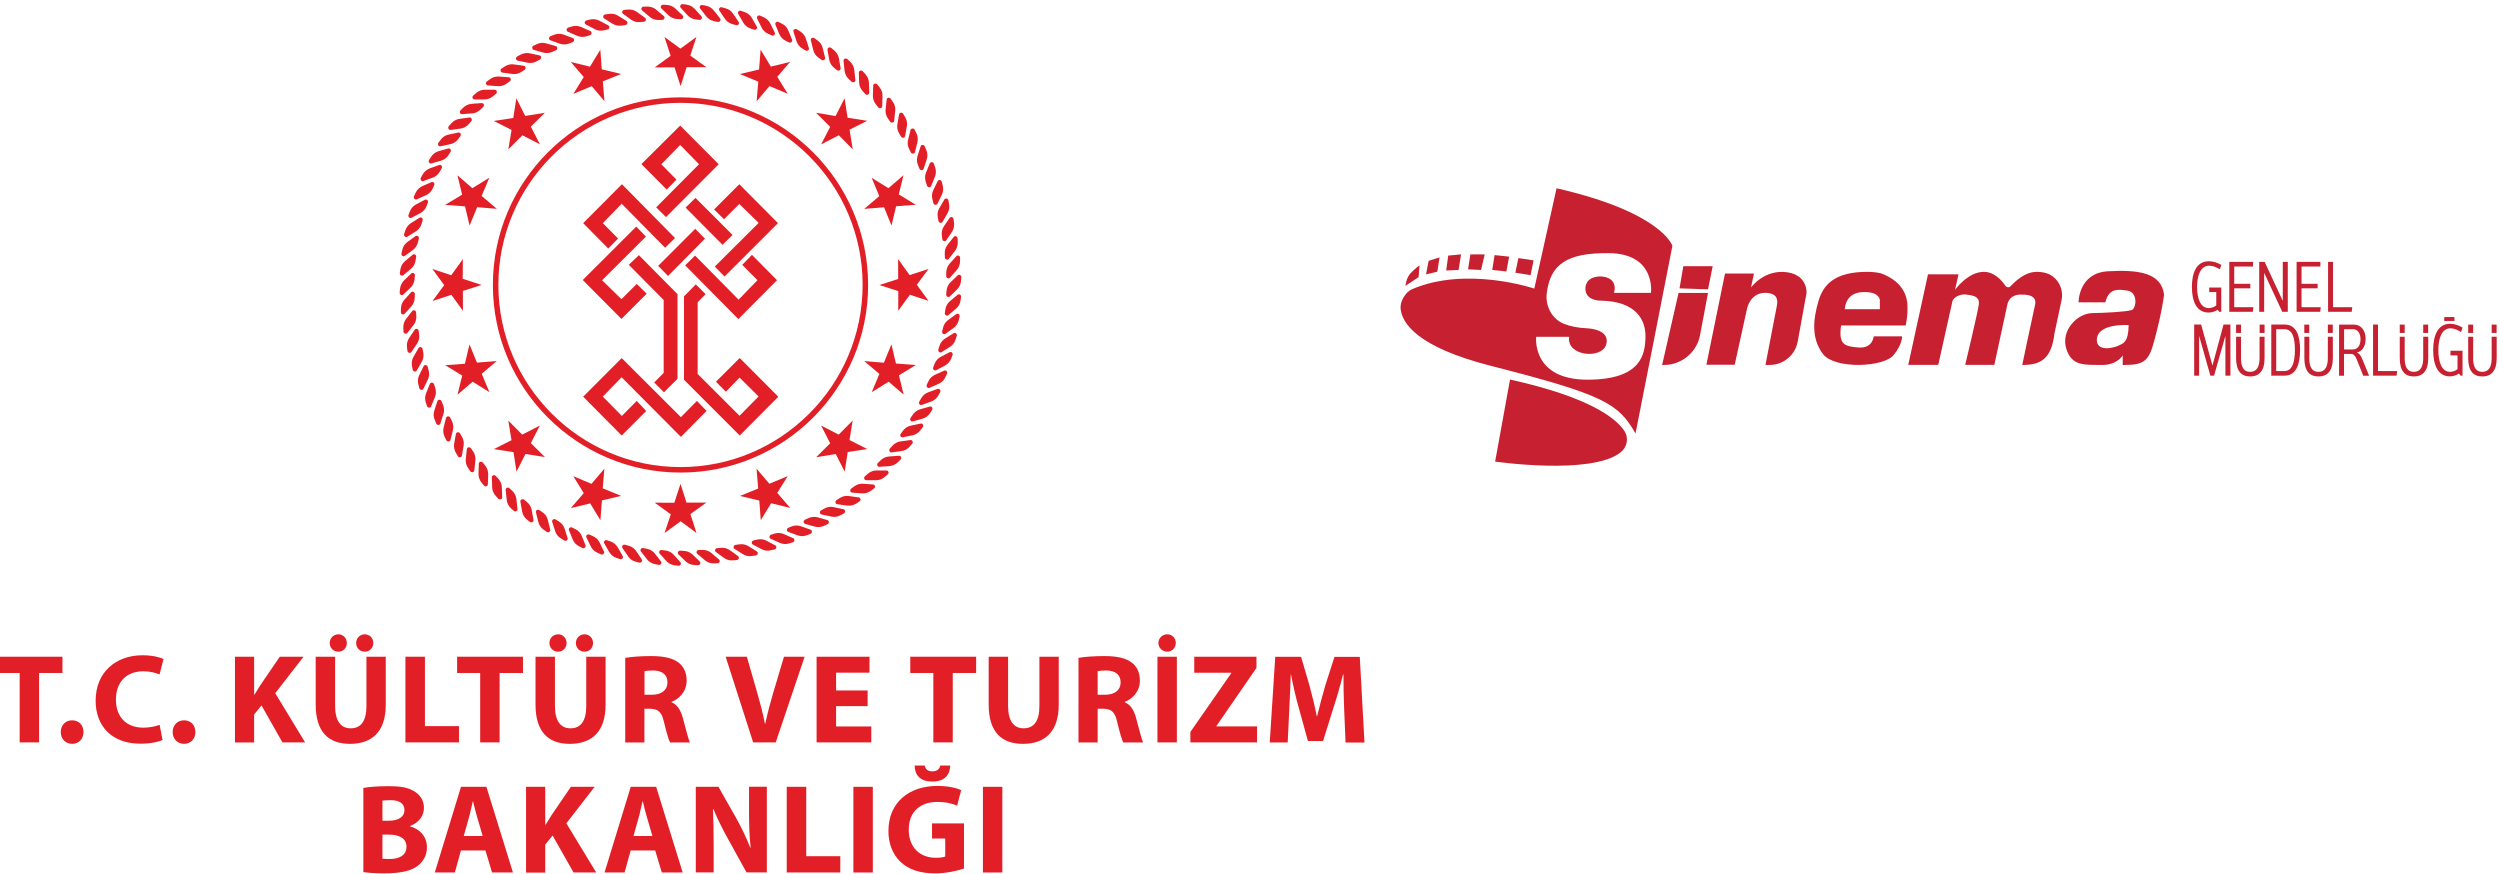 <?xml version="1.0" encoding="utf-8"?>
<!-- Generator: Adobe Illustrator 24.0.1, SVG Export Plug-In . SVG Version: 6.00 Build 0)  -->
<svg version="1.1" id="Layer_1" xmlns="http://www.w3.org/2000/svg" xmlns:xlink="http://www.w3.org/1999/xlink" x="0px" y="0px"
	 viewBox="0 0 309 108" style="enable-background:new 0 0 309 108;" xml:space="preserve">
<style type="text/css">
	.st0{fill:#E21F26;}
	.st1{fill-rule:evenodd;clip-rule:evenodd;fill:#E21F26;}
	.st2{fill-rule:evenodd;clip-rule:evenodd;fill:#C72030;}
	.st3{fill:#C72030;}
</style>
<g>
	<g>
		<g>
			<g>
				<path class="st0" d="M2.43,83.18h-2.85v-2.01h8.14v2.01H4.83v8.58h-2.4V83.18z"/>
				<path class="st0" d="M7.51,90.49c0-0.85,0.58-1.46,1.41-1.46c0.83,0,1.4,0.6,1.4,1.46c0,0.83-0.57,1.45-1.41,1.45
					C8.09,91.93,7.51,91.32,7.51,90.49z"/>
				<path class="st0" d="M20.09,91.46c-0.44,0.22-1.43,0.46-2.72,0.46c-3.66,0-5.55-2.28-5.55-5.3c0-3.61,2.58-5.63,5.78-5.63
					c1.24,0,2.19,0.25,2.61,0.47l-0.49,1.9c-0.49-0.2-1.16-0.39-2.01-0.39c-1.9,0-3.38,1.15-3.38,3.51c0,2.12,1.26,3.46,3.4,3.46
					c0.72,0,1.52-0.16,2-0.35L20.09,91.46z"/>
				<path class="st0" d="M21.34,90.49c0-0.85,0.58-1.46,1.41-1.46c0.83,0,1.4,0.6,1.4,1.46c0,0.83-0.57,1.45-1.41,1.45
					C21.93,91.93,21.34,91.32,21.34,90.49z"/>
				<path class="st0" d="M29.04,81.17h2.37v4.68h0.05c0.24-0.41,0.49-0.79,0.72-1.16l2.4-3.52h2.94l-3.5,4.51l3.69,6.08h-2.8
					l-2.59-4.57l-0.91,1.12v3.46h-2.37V81.17z"/>
				<path class="st0" d="M41.42,81.17v6.1c0,1.82,0.69,2.75,1.92,2.75c1.26,0,1.95-0.88,1.95-2.75v-6.1h2.39v5.94
					c0,3.27-1.65,4.83-4.42,4.83c-2.67,0-4.24-1.48-4.24-4.86v-5.91H41.42z M40.75,79.48c0-0.61,0.47-1.08,1.08-1.08
					c0.58,0,1.04,0.47,1.04,1.08c0,0.58-0.44,1.07-1.04,1.07C41.2,80.55,40.75,80.07,40.75,79.48z M44.02,79.48
					c0-0.61,0.46-1.08,1.07-1.08c0.6,0,1.05,0.47,1.05,1.08c0,0.58-0.44,1.07-1.05,1.07C44.46,80.55,44.02,80.07,44.02,79.48z"/>
				<path class="st0" d="M50.12,81.17h2.4v8.58h4.21v2.01h-6.62V81.17z"/>
				<path class="st0" d="M59.35,83.18H56.5v-2.01h8.14v2.01h-2.89v8.58h-2.4V83.18z"/>
				<path class="st0" d="M68.59,81.17v6.1c0,1.82,0.69,2.75,1.92,2.75c1.26,0,1.95-0.88,1.95-2.75v-6.1h2.39v5.94
					c0,3.27-1.65,4.83-4.42,4.83c-2.67,0-4.24-1.48-4.24-4.86v-5.91H68.59z M67.91,79.48c0-0.61,0.47-1.08,1.08-1.08
					c0.58,0,1.04,0.47,1.04,1.08c0,0.58-0.44,1.07-1.04,1.07C68.37,80.55,67.91,80.07,67.91,79.48z M71.18,79.48
					c0-0.61,0.46-1.08,1.07-1.08c0.6,0,1.05,0.47,1.05,1.08c0,0.58-0.44,1.07-1.05,1.07C71.62,80.55,71.18,80.07,71.18,79.48z"/>
				<path class="st0" d="M77.28,81.31c0.77-0.13,1.92-0.22,3.19-0.22c1.57,0,2.67,0.24,3.43,0.83c0.63,0.5,0.97,1.24,0.97,2.22
					c0,1.35-0.96,2.28-1.87,2.61v0.05c0.74,0.3,1.15,1.01,1.41,1.98c0.33,1.19,0.66,2.58,0.86,2.99h-2.45
					c-0.17-0.3-0.42-1.16-0.74-2.47c-0.28-1.32-0.74-1.68-1.71-1.7h-0.72v4.17h-2.37V81.31z M79.66,85.87h0.94
					c1.19,0,1.9-0.6,1.9-1.52c0-0.97-0.66-1.46-1.76-1.48c-0.58,0-0.91,0.05-1.08,0.08V85.87z"/>
				<path class="st0" d="M93.09,91.76l-3.4-10.59h2.62l1.29,4.48c0.36,1.26,0.69,2.47,0.94,3.79h0.05c0.27-1.27,0.6-2.53,0.96-3.74
					l1.35-4.53h2.55l-3.57,10.59H93.09z"/>
				<path class="st0" d="M107.24,87.28h-3.9v2.51h4.35v1.97h-6.76V81.17h6.54v1.97h-4.13v2.2h3.9V87.28z"/>
				<path class="st0" d="M115.36,83.18h-2.85v-2.01h8.14v2.01h-2.89v8.58h-2.4V83.18z"/>
				<path class="st0" d="M124.6,81.17v6.1c0,1.82,0.69,2.75,1.92,2.75c1.26,0,1.95-0.88,1.95-2.75v-6.1h2.39v5.94
					c0,3.27-1.65,4.83-4.42,4.83c-2.67,0-4.24-1.48-4.24-4.86v-5.91H124.6z"/>
				<path class="st0" d="M133.3,81.31c0.77-0.13,1.92-0.22,3.19-0.22c1.57,0,2.67,0.24,3.43,0.83c0.63,0.5,0.97,1.24,0.97,2.22
					c0,1.35-0.96,2.28-1.87,2.61v0.05c0.74,0.3,1.15,1.01,1.41,1.98c0.33,1.19,0.66,2.58,0.86,2.99h-2.45
					c-0.17-0.3-0.42-1.16-0.74-2.47c-0.28-1.32-0.74-1.68-1.71-1.7h-0.72v4.17h-2.37V81.31z M135.67,85.87h0.94
					c1.19,0,1.9-0.6,1.9-1.52c0-0.97-0.66-1.46-1.76-1.48c-0.58,0-0.91,0.05-1.08,0.08V85.87z"/>
				<path class="st0" d="M145.46,81.17v10.59h-2.4V81.17H145.46z M143.18,79.48c0-0.61,0.49-1.08,1.1-1.08
					c0.6,0,1.05,0.47,1.05,1.08c0,0.57-0.46,1.07-1.05,1.07C143.65,80.55,143.18,80.05,143.18,79.48z"/>
				<path class="st0" d="M147.13,90.47l5.05-7.26v-0.06h-4.57v-1.98h7.69v1.38l-4.94,7.17v0.06h5.01v1.98h-8.24V90.47z"/>
				<path class="st0" d="M166.14,87.71c-0.05-1.27-0.09-2.81-0.09-4.35H166c-0.33,1.35-0.77,2.86-1.18,4.1l-1.29,4.13h-1.87
					l-1.13-4.1c-0.35-1.24-0.71-2.75-0.96-4.13h-0.03c-0.06,1.43-0.11,3.06-0.19,4.39l-0.19,4.02h-2.22l0.68-10.59h3.19l1.04,3.54
					c0.33,1.23,0.66,2.55,0.9,3.79h0.05c0.3-1.23,0.66-2.62,1.01-3.8l1.13-3.52h3.13l0.58,10.59h-2.34L166.14,87.71z"/>
				<path class="st0" d="M44.9,97.39c0.63-0.13,1.9-0.22,3.1-0.22c1.46,0,2.36,0.14,3.13,0.6c0.74,0.39,1.27,1.12,1.27,2.07
					c0,0.94-0.55,1.82-1.74,2.26v0.03c1.21,0.33,2.11,1.24,2.11,2.61c0,0.96-0.44,1.71-1.1,2.25c-0.77,0.61-2.06,0.96-4.17,0.96
					c-1.18,0-2.06-0.08-2.59-0.16V97.39z M47.27,101.44h0.79c1.26,0,1.93-0.52,1.93-1.31c0-0.8-0.61-1.23-1.7-1.23
					c-0.52,0-0.82,0.03-1.02,0.06V101.44z M47.27,106.14c0.24,0.03,0.52,0.03,0.93,0.03c1.08,0,2.04-0.41,2.04-1.52
					c0-1.07-0.96-1.49-2.15-1.49h-0.82V106.14z"/>
				<path class="st0" d="M56.97,105.12l-0.75,2.72h-2.48l3.24-10.59h3.14l3.28,10.59h-2.58l-0.82-2.72H56.97z M59.66,103.33
					L59,101.08c-0.19-0.63-0.38-1.41-0.53-2.04h-0.03c-0.16,0.63-0.31,1.43-0.49,2.04l-0.63,2.25H59.66z"/>
				<path class="st0" d="M65.02,97.25h2.37v4.68h0.05c0.24-0.41,0.49-0.79,0.72-1.16l2.4-3.52h2.94L70,101.76l3.69,6.08h-2.8
					l-2.59-4.57l-0.91,1.12v3.46h-2.37V97.25z"/>
				<path class="st0" d="M77.95,105.12l-0.75,2.72h-2.48l3.24-10.59h3.14l3.28,10.59h-2.58l-0.82-2.72H77.95z M80.64,103.33
					l-0.66-2.25c-0.19-0.63-0.38-1.41-0.53-2.04h-0.03c-0.16,0.63-0.31,1.43-0.49,2.04l-0.63,2.25H80.64z"/>
				<path class="st0" d="M86,107.84V97.25h2.8l2.2,3.88c0.63,1.12,1.26,2.44,1.73,3.63h0.05c-0.16-1.4-0.2-2.83-0.2-4.42v-3.1h2.2
					v10.59h-2.51l-2.26-4.09c-0.63-1.13-1.32-2.5-1.84-3.74l-0.05,0.02c0.06,1.4,0.09,2.89,0.09,4.62v3.19H86z"/>
				<path class="st0" d="M97.25,97.25h2.4v8.58h4.21v2.01h-6.62V97.25z"/>
				<path class="st0" d="M107.88,97.25v10.59h-2.4V97.25H107.88z"/>
				<path class="st0" d="M119.15,107.35c-0.74,0.25-2.14,0.6-3.54,0.6c-1.93,0-3.33-0.49-4.31-1.43c-0.97-0.91-1.51-2.3-1.49-3.85
					c0.02-3.52,2.58-5.53,6.05-5.53c1.37,0,2.42,0.27,2.94,0.52l-0.5,1.92c-0.58-0.25-1.31-0.46-2.47-0.46c-2,0-3.51,1.13-3.51,3.43
					c0,2.18,1.37,3.47,3.33,3.47c0.55,0,0.99-0.06,1.18-0.16v-2.22h-1.63v-1.87h3.95V107.35z M114.3,94.62
					c0.05,0.35,0.28,0.72,0.93,0.72c0.66,0,0.91-0.35,0.99-0.72h1.23c-0.03,1.15-0.71,1.98-2.2,1.98c-1.56,0-2.18-0.83-2.2-1.98
					H114.3z"/>
				<path class="st0" d="M123.89,97.25v10.59h-2.4V97.25H123.89z"/>
			</g>
		</g>
		<g>
			<g>
				<g>
					<g>
						<path class="st0" d="M108.3,59.35h-1.24c-0.24,0-0.34-0.32-0.16-0.48l0.36-0.31c0.3-0.26,0.68-0.41,1.07-0.41h1.24
							c0.24,0,0.35,0.32,0.16,0.48l-0.36,0.31C109.07,59.21,108.7,59.35,108.3,59.35"/>
						<path class="st0" d="M109.93,57.61l-1.24,0.09c-0.23,0.01-0.36-0.3-0.19-0.47l0.34-0.33c0.28-0.28,0.65-0.45,1.04-0.48
							l1.24-0.09c0.24-0.02,0.37,0.3,0.19,0.47l-0.33,0.33C110.69,57.41,110.32,57.58,109.93,57.61"/>
						<path class="st0" d="M111.43,55.75l-1.23,0.17c-0.23,0.03-0.38-0.27-0.22-0.46l0.31-0.35c0.27-0.3,0.62-0.5,1.01-0.55
							l1.23-0.17c0.24-0.03,0.38,0.27,0.22,0.45l-0.31,0.36C112.17,55.51,111.82,55.7,111.43,55.75"/>
						<path class="st0" d="M112.8,53.8l-1.22,0.25c-0.23,0.05-0.4-0.24-0.25-0.44l0.28-0.38c0.24-0.32,0.58-0.54,0.97-0.62
							l1.22-0.26c0.23-0.05,0.4,0.24,0.26,0.44l-0.29,0.38C113.52,53.5,113.18,53.72,112.8,53.8"/>
						<path class="st0" d="M114.02,51.75l-1.19,0.34c-0.23,0.07-0.42-0.21-0.29-0.42l0.26-0.39c0.22-0.34,0.55-0.58,0.92-0.69
							l1.2-0.34c0.23-0.07,0.42,0.21,0.29,0.42l-0.26,0.4C114.72,51.4,114.4,51.65,114.02,51.75"/>
						<path class="st0" d="M115.1,49.63l-1.17,0.42c-0.22,0.08-0.43-0.18-0.31-0.4l0.23-0.41c0.2-0.35,0.5-0.62,0.87-0.75l1.17-0.42
							c0.22-0.08,0.43,0.18,0.32,0.4l-0.23,0.41C115.78,49.23,115.47,49.49,115.1,49.63"/>
						<path class="st0" d="M116.03,47.43l-1.14,0.51c-0.22,0.1-0.44-0.15-0.34-0.38l0.2-0.43c0.17-0.37,0.46-0.65,0.82-0.81
							l1.14-0.51c0.22-0.1,0.45,0.16,0.34,0.38l-0.2,0.43C116.68,46.99,116.39,47.27,116.03,47.43"/>
						<path class="st0" d="M116.81,45.18l-1.1,0.58c-0.21,0.11-0.45-0.12-0.37-0.35l0.17-0.44c0.15-0.38,0.41-0.68,0.76-0.86
							l1.1-0.58c0.21-0.11,0.45,0.12,0.37,0.35l-0.17,0.44C117.42,44.69,117.15,44.99,116.81,45.18"/>
						<path class="st0" d="M117.42,42.87l-1.05,0.66c-0.2,0.13-0.46-0.09-0.39-0.33l0.14-0.45c0.12-0.38,0.36-0.71,0.7-0.91
							l1.05-0.66c0.2-0.13,0.46,0.09,0.39,0.32l-0.14,0.45C118,42.34,117.75,42.67,117.42,42.87"/>
						<path class="st0" d="M117.87,40.53l-1.01,0.73c-0.19,0.14-0.47-0.06-0.41-0.29l0.11-0.46c0.09-0.39,0.31-0.73,0.63-0.96
							l1.01-0.73c0.19-0.14,0.47,0.06,0.41,0.3l-0.11,0.46C118.41,39.96,118.19,40.3,117.87,40.53"/>
						<path class="st0" d="M118.16,38.16l-0.95,0.8c-0.18,0.15-0.47-0.03-0.43-0.27l0.07-0.46c0.06-0.4,0.26-0.75,0.56-1l0.95-0.8
							c0.18-0.15,0.47,0.03,0.43,0.27l-0.07,0.47C118.66,37.56,118.46,37.91,118.16,38.16"/>
						<path class="st0" d="M118.29,35.78l-0.89,0.86c-0.17,0.17-0.47,0.01-0.45-0.24l0.04-0.47c0.04-0.4,0.21-0.77,0.49-1.04
							l0.89-0.86c0.17-0.17,0.47-0.01,0.45,0.24l-0.04,0.47C118.74,35.14,118.57,35.51,118.29,35.78"/>
						<path class="st0" d="M118.24,33.4l-0.83,0.92c-0.16,0.18-0.47,0.04-0.46-0.2l0.01-0.47c0.01-0.4,0.16-0.78,0.42-1.07
							l0.83-0.92c0.16-0.18,0.47-0.04,0.46,0.21l-0.01,0.47C118.65,32.73,118.5,33.11,118.24,33.4"/>
						<path class="st0" d="M118.03,31.02L117.27,32c-0.15,0.19-0.47,0.08-0.48-0.17l-0.02-0.47c-0.02-0.4,0.1-0.79,0.34-1.1
							l0.77-0.98c0.15-0.19,0.46-0.07,0.48,0.17l0.02,0.47C118.39,30.33,118.27,30.71,118.03,31.02"/>
						<path class="st0" d="M117.66,28.67l-0.7,1.03c-0.13,0.2-0.46,0.11-0.49-0.14l-0.06-0.47c-0.05-0.4,0.04-0.79,0.26-1.12
							l0.7-1.03c0.13-0.2,0.46-0.11,0.49,0.14l0.06,0.47C117.97,27.95,117.87,28.34,117.66,28.67"/>
						<path class="st0" d="M117.12,26.35l-0.62,1.07c-0.12,0.21-0.45,0.14-0.5-0.1l-0.09-0.46c-0.08-0.39-0.01-0.79,0.19-1.13
							l0.62-1.07c0.12-0.21,0.45-0.14,0.5,0.1l0.09,0.46C117.38,25.6,117.31,26.01,117.12,26.35"/>
						<path class="st0" d="M116.42,24.06l-0.55,1.12c-0.1,0.21-0.44,0.17-0.5-0.07l-0.12-0.46c-0.1-0.39-0.07-0.79,0.1-1.14
							l0.55-1.12c0.1-0.21,0.44-0.17,0.5,0.07l0.12,0.46C116.62,23.31,116.59,23.71,116.42,24.06"/>
						<path class="st0" d="M115.56,21.84l-0.47,1.15c-0.09,0.22-0.43,0.2-0.51-0.04l-0.15-0.45c-0.13-0.38-0.12-0.78,0.02-1.15
							l0.47-1.15c0.09-0.22,0.43-0.2,0.51,0.03l0.15,0.45C115.71,21.07,115.71,21.48,115.56,21.84"/>
						<path class="st0" d="M114.55,19.68l-0.39,1.18c-0.07,0.23-0.41,0.23-0.51,0l-0.18-0.44c-0.16-0.37-0.18-0.78-0.06-1.15
							l0.38-1.18c0.07-0.23,0.41-0.23,0.51,0l0.18,0.43C114.65,18.9,114.67,19.31,114.55,19.68"/>
						<path class="st0" d="M113.39,17.59l-0.3,1.21c-0.06,0.23-0.4,0.26-0.51,0.04l-0.21-0.42c-0.18-0.36-0.23-0.76-0.13-1.14
							l0.3-1.21c0.06-0.23,0.4-0.25,0.51-0.04l0.21,0.42C113.44,16.81,113.48,17.22,113.39,17.59"/>
						<path class="st0" d="M112.09,15.6l-0.22,1.22c-0.04,0.23-0.38,0.28-0.5,0.07l-0.24-0.41c-0.21-0.35-0.28-0.74-0.21-1.13
							l0.21-1.22c0.04-0.23,0.38-0.28,0.5-0.07l0.24,0.41C112.08,14.81,112.16,15.21,112.09,15.6"/>
						<path class="st0" d="M110.65,13.69l-0.13,1.24c-0.02,0.24-0.36,0.31-0.5,0.11l-0.27-0.39c-0.23-0.33-0.33-0.72-0.29-1.11
							l0.13-1.24c0.03-0.24,0.36-0.31,0.49-0.11l0.27,0.39C110.59,12.91,110.69,13.3,110.65,13.69"/>
						<path class="st0" d="M109.08,11.89l-0.04,1.24c-0.01,0.24-0.33,0.33-0.49,0.14l-0.29-0.37c-0.25-0.31-0.38-0.7-0.37-1.09
							l0.04-1.24c0.01-0.24,0.33-0.33,0.49-0.14l0.3,0.37C108.97,11.12,109.1,11.5,109.08,11.89"/>
						<path class="st0" d="M107.4,10.21l0.04,1.24c0.01,0.24-0.31,0.35-0.48,0.18l-0.32-0.35c-0.27-0.3-0.43-0.67-0.45-1.06
							l-0.04-1.24c-0.01-0.24,0.31-0.35,0.48-0.18l0.32,0.35C107.22,9.45,107.38,9.82,107.4,10.21"/>
						<path class="st0" d="M105.59,8.65l0.13,1.24c0.02,0.24-0.28,0.38-0.46,0.21l-0.35-0.32c-0.29-0.27-0.47-0.64-0.52-1.03
							l-0.13-1.24c-0.03-0.24,0.29-0.37,0.46-0.21l0.35,0.32C105.37,7.9,105.55,8.26,105.59,8.65"/>
						<path class="st0" d="M103.69,7.21l0.21,1.22c0.04,0.24-0.26,0.39-0.45,0.24l-0.37-0.3c-0.31-0.25-0.52-0.6-0.59-0.99
							l-0.21-1.22c-0.04-0.24,0.26-0.4,0.45-0.24l0.37,0.3C103.41,6.48,103.62,6.83,103.69,7.21"/>
						<path class="st0" d="M101.68,5.92l0.3,1.21c0.06,0.23-0.23,0.41-0.43,0.27l-0.38-0.27c-0.33-0.23-0.56-0.56-0.65-0.94
							l-0.3-1.21c-0.06-0.23,0.23-0.41,0.43-0.27l0.38,0.27C101.36,5.21,101.59,5.54,101.68,5.92"/>
						<path class="st0" d="M99.6,4.76l0.38,1.18c0.07,0.23-0.2,0.43-0.41,0.3L99.17,6c-0.34-0.21-0.6-0.52-0.72-0.9l-0.38-1.18
							c-0.07-0.23,0.2-0.43,0.41-0.3l0.4,0.24C99.22,4.08,99.48,4.39,99.6,4.76"/>
						<path class="st0" d="M97.43,3.76l0.47,1.15c0.09,0.22-0.17,0.44-0.39,0.33l-0.42-0.21c-0.36-0.18-0.63-0.48-0.78-0.84
							l-0.47-1.15c-0.09-0.22,0.17-0.44,0.39-0.33l0.42,0.22C97.01,3.1,97.29,3.4,97.43,3.76"/>
						<path class="st0" d="M95.21,2.91l0.55,1.12c0.11,0.21-0.14,0.45-0.36,0.35l-0.43-0.19c-0.37-0.16-0.67-0.43-0.84-0.79
							l-0.55-1.12c-0.1-0.21,0.14-0.45,0.36-0.35l0.43,0.19C94.74,2.28,95.04,2.56,95.21,2.91"/>
						<path class="st0" d="M92.92,2.21l0.62,1.08c0.12,0.21-0.11,0.46-0.34,0.38l-0.45-0.15c-0.38-0.13-0.69-0.39-0.89-0.73
							l-0.62-1.08c-0.12-0.21,0.11-0.46,0.34-0.38l0.44,0.16C92.41,1.62,92.73,1.87,92.92,2.21"/>
						<path class="st0" d="M90.6,1.68l0.7,1.03c0.13,0.2-0.08,0.47-0.31,0.4l-0.45-0.12c-0.39-0.11-0.72-0.34-0.94-0.66l-0.69-1.03
							c-0.13-0.2,0.07-0.46,0.31-0.4l0.46,0.13C90.05,1.12,90.38,1.35,90.6,1.68"/>
						<path class="st0" d="M88.24,1.31l0.77,0.98c0.15,0.19-0.04,0.47-0.28,0.42l-0.46-0.09c-0.4-0.08-0.74-0.29-0.98-0.6
							l-0.76-0.98c-0.15-0.19,0.04-0.47,0.28-0.42l0.46,0.09C87.66,0.79,88,1,88.24,1.31"/>
						<path class="st0" d="M85.87,1.1l0.83,0.92c0.16,0.18-0.01,0.47-0.25,0.44l-0.47-0.06c-0.4-0.05-0.76-0.24-1.02-0.53
							l-0.83-0.92c-0.16-0.18,0.01-0.47,0.25-0.44l0.47,0.06C85.24,0.62,85.6,0.81,85.87,1.1"/>
						<path class="st0" d="M83.48,1.06l0.9,0.86c0.17,0.16,0.02,0.47-0.22,0.46l-0.47-0.03c-0.4-0.02-0.77-0.18-1.05-0.45l-0.9-0.86
							c-0.17-0.16-0.02-0.47,0.22-0.46l0.47,0.03C82.83,0.63,83.2,0.79,83.48,1.06"/>
						<path class="st0" d="M81.1,1.19l0.95,0.8c0.18,0.15,0.06,0.47-0.19,0.47l-0.47,0.01c-0.4,0.01-0.79-0.13-1.08-0.38l-0.95-0.8
							c-0.18-0.15-0.06-0.47,0.19-0.47l0.47-0.01C80.42,0.81,80.8,0.94,81.1,1.19"/>
						<path class="st0" d="M78.73,1.48l1.01,0.73c0.19,0.14,0.09,0.46-0.16,0.48l-0.47,0.04c-0.4,0.04-0.79-0.07-1.11-0.3L77,1.7
							c-0.19-0.14-0.09-0.46,0.16-0.48l0.47-0.04C78.02,1.15,78.41,1.25,78.73,1.48"/>
						<path class="st0" d="M76.39,1.94l1.05,0.66c0.2,0.13,0.12,0.46-0.12,0.49l-0.47,0.07c-0.4,0.06-0.79-0.02-1.13-0.22
							l-1.05-0.66c-0.2-0.13-0.12-0.46,0.12-0.49l0.47-0.07C75.66,1.65,76.06,1.73,76.39,1.94"/>
						<path class="st0" d="M74.09,2.56l1.1,0.58c0.21,0.12,0.15,0.45-0.09,0.5l-0.46,0.11c-0.39,0.09-0.8,0.04-1.14-0.15l-1.1-0.58
							c-0.21-0.11-0.15-0.45,0.09-0.5l0.46-0.11C73.34,2.32,73.74,2.38,74.09,2.56"/>
						<path class="st0" d="M71.83,3.34l1.14,0.5c0.22,0.1,0.18,0.44-0.05,0.51l-0.45,0.14c-0.38,0.12-0.79,0.09-1.15-0.07l-1.14-0.5
							c-0.22-0.1-0.18-0.43,0.05-0.51l0.45-0.14C71.07,3.16,71.47,3.18,71.83,3.34"/>
						<path class="st0" d="M69.64,4.27L70.8,4.7c0.22,0.08,0.21,0.42-0.02,0.51l-0.44,0.17c-0.37,0.14-0.78,0.15-1.15,0.02
							l-1.17-0.42c-0.22-0.08-0.21-0.42,0.02-0.51l0.44-0.17C68.86,4.14,69.27,4.14,69.64,4.27"/>
						<path class="st0" d="M67.51,5.36l1.19,0.34c0.23,0.07,0.24,0.4,0.02,0.51L68.3,6.4c-0.37,0.17-0.77,0.2-1.14,0.1l-1.2-0.34
							c-0.23-0.07-0.24-0.4-0.02-0.51l0.43-0.2C66.73,5.28,67.14,5.25,67.51,5.36"/>
						<path class="st0" d="M65.47,6.59l1.22,0.26c0.23,0.05,0.27,0.39,0.05,0.5l-0.41,0.23c-0.35,0.19-0.75,0.25-1.14,0.17
							l-1.22-0.26c-0.23-0.05-0.27-0.39-0.06-0.5l0.42-0.23C64.69,6.57,65.09,6.51,65.47,6.59"/>
						<path class="st0" d="M63.52,7.96l1.23,0.17c0.24,0.03,0.3,0.37,0.09,0.5l-0.4,0.26c-0.34,0.22-0.73,0.31-1.12,0.25l-1.23-0.17
							C61.85,8.93,61.79,8.6,62,8.47l0.4-0.26C62.73,7.99,63.13,7.9,63.52,7.96"/>
						<path class="st0" d="M61.66,9.46l1.24,0.09c0.24,0.02,0.32,0.35,0.12,0.49l-0.38,0.28c-0.32,0.24-0.71,0.36-1.1,0.33
							l-1.24-0.09c-0.24-0.02-0.32-0.35-0.12-0.49l0.38-0.28C60.88,9.55,61.27,9.43,61.66,9.46"/>
						<path class="st0" d="M59.92,11.09h1.24c0.24,0,0.34,0.32,0.16,0.48l-0.36,0.31c-0.3,0.26-0.68,0.41-1.07,0.41h-1.24
							c-0.24,0-0.35-0.32-0.16-0.48l0.36-0.31C59.15,11.23,59.53,11.09,59.92,11.09"/>
						<path class="st0" d="M58.3,12.83l1.24-0.09c0.24-0.02,0.37,0.3,0.19,0.47l-0.34,0.33c-0.28,0.28-0.65,0.45-1.04,0.48
							l-1.24,0.09c-0.24,0.02-0.37-0.3-0.19-0.47l0.33-0.33C57.54,13.03,57.9,12.86,58.3,12.83"/>
						<path class="st0" d="M56.8,14.69l1.23-0.17c0.23-0.03,0.38,0.27,0.22,0.46l-0.31,0.36c-0.27,0.3-0.62,0.5-1.01,0.55
							l-1.23,0.17c-0.24,0.03-0.39-0.27-0.23-0.46l0.31-0.35C56.05,14.94,56.41,14.74,56.8,14.69"/>
						<path class="st0" d="M55.43,16.64l1.22-0.26c0.23-0.05,0.4,0.24,0.26,0.44l-0.28,0.38c-0.24,0.32-0.58,0.54-0.97,0.62
							l-1.22,0.26c-0.23,0.05-0.4-0.24-0.25-0.44l0.29-0.38C54.71,16.94,55.05,16.72,55.43,16.64"/>
						<path class="st0" d="M54.2,18.69l1.2-0.34c0.23-0.07,0.42,0.22,0.29,0.42l-0.26,0.4c-0.22,0.34-0.54,0.58-0.92,0.69
							l-1.19,0.34c-0.23,0.07-0.42-0.21-0.29-0.42l0.26-0.4C53.5,19.04,53.83,18.8,54.2,18.69"/>
						<path class="st0" d="M53.12,20.81l1.17-0.42c0.22-0.08,0.43,0.18,0.31,0.4l-0.23,0.41c-0.2,0.35-0.5,0.62-0.87,0.75
							l-1.17,0.43c-0.22,0.08-0.43-0.18-0.32-0.4l0.23-0.41C52.45,21.21,52.76,20.95,53.12,20.81"/>
						<path class="st0" d="M52.19,23.01l1.14-0.5c0.22-0.1,0.44,0.15,0.34,0.38l-0.2,0.43c-0.17,0.36-0.46,0.65-0.82,0.81
							l-1.14,0.51c-0.22,0.1-0.44-0.16-0.34-0.38l0.2-0.43C51.55,23.45,51.84,23.17,52.19,23.01"/>
						<path class="st0" d="M51.42,25.27l1.1-0.58c0.21-0.11,0.46,0.12,0.37,0.35l-0.17,0.44c-0.15,0.37-0.41,0.68-0.76,0.86
							l-1.1,0.58c-0.21,0.11-0.46-0.12-0.37-0.35l0.17-0.44C50.81,25.75,51.07,25.45,51.42,25.27"/>
						<path class="st0" d="M50.8,27.57l1.05-0.66c0.2-0.13,0.46,0.09,0.39,0.33l-0.14,0.45c-0.12,0.38-0.37,0.71-0.7,0.91
							l-1.06,0.66c-0.2,0.13-0.46-0.09-0.39-0.33l0.14-0.45C50.23,28.1,50.47,27.78,50.8,27.57"/>
						<path class="st0" d="M50.35,29.91l1.01-0.73c0.19-0.14,0.47,0.06,0.41,0.3l-0.11,0.46c-0.09,0.39-0.31,0.73-0.63,0.96l-1,0.73
							c-0.19,0.14-0.47-0.06-0.41-0.3l0.11-0.46C49.81,30.48,50.03,30.14,50.35,29.91"/>
						<path class="st0" d="M50.06,32.28l0.95-0.8c0.18-0.15,0.47,0.03,0.43,0.27l-0.08,0.47c-0.06,0.4-0.26,0.75-0.56,1l-0.95,0.8
							c-0.18,0.15-0.47-0.02-0.43-0.27l0.07-0.47C49.56,32.88,49.76,32.53,50.06,32.28"/>
						<path class="st0" d="M49.94,34.66l0.89-0.86c0.17-0.16,0.47-0.01,0.45,0.24l-0.04,0.47c-0.04,0.4-0.21,0.77-0.49,1.04
							l-0.9,0.86c-0.17,0.16-0.47,0.01-0.45-0.24l0.04-0.47C49.49,35.3,49.66,34.93,49.94,34.66"/>
						<path class="st0" d="M49.98,37.05l0.83-0.92c0.16-0.18,0.47-0.04,0.46,0.2l-0.01,0.47c-0.01,0.4-0.15,0.78-0.42,1.07
							l-0.83,0.92c-0.16,0.18-0.47,0.04-0.46-0.21l0.01-0.47C49.57,37.71,49.72,37.34,49.98,37.05"/>
						<path class="st0" d="M50.19,39.42l0.76-0.98c0.15-0.19,0.46-0.07,0.48,0.17l0.03,0.47c0.02,0.4-0.1,0.79-0.34,1.09l-0.77,0.98
							c-0.15,0.19-0.47,0.07-0.48-0.17l-0.02-0.47C49.83,40.12,49.95,39.73,50.19,39.42"/>
						<path class="st0" d="M50.57,41.78l0.69-1.03c0.13-0.2,0.46-0.11,0.49,0.14l0.06,0.47c0.05,0.4-0.05,0.79-0.26,1.12l-0.7,1.03
							c-0.13,0.2-0.46,0.11-0.49-0.14l-0.06-0.47C50.26,42.49,50.35,42.1,50.57,41.78"/>
						<path class="st0" d="M51.11,44.1l0.62-1.08c0.12-0.21,0.45-0.14,0.5,0.11l0.09,0.46c0.07,0.39,0.01,0.79-0.19,1.13l-0.62,1.08
							c-0.12,0.21-0.45,0.14-0.5-0.1l-0.09-0.46C50.85,44.84,50.91,44.44,51.11,44.1"/>
						<path class="st0" d="M51.81,46.38l0.55-1.12c0.1-0.21,0.44-0.17,0.5,0.07l0.12,0.46c0.11,0.39,0.07,0.79-0.1,1.14l-0.55,1.12
							c-0.1,0.21-0.44,0.17-0.5-0.07l-0.12-0.46C51.6,47.13,51.64,46.73,51.81,46.38"/>
						<path class="st0" d="M52.67,48.6l0.46-1.15c0.09-0.22,0.43-0.2,0.51,0.03l0.15,0.45c0.13,0.38,0.12,0.79-0.03,1.15l-0.47,1.15
							c-0.09,0.22-0.43,0.2-0.51-0.03l-0.15-0.45C52.51,49.37,52.52,48.97,52.67,48.6"/>
						<path class="st0" d="M53.68,50.76l0.38-1.18c0.07-0.23,0.41-0.23,0.51,0l0.18,0.44c0.16,0.37,0.18,0.77,0.06,1.15l-0.38,1.18
							c-0.07,0.23-0.41,0.23-0.51,0l-0.18-0.44C53.57,51.54,53.56,51.14,53.68,50.76"/>
						<path class="st0" d="M54.83,52.85l0.3-1.2c0.06-0.23,0.4-0.26,0.51-0.04l0.21,0.42c0.18,0.36,0.23,0.76,0.13,1.14l-0.3,1.21
							c-0.06,0.23-0.39,0.25-0.51,0.04l-0.21-0.42C54.79,53.63,54.74,53.23,54.83,52.85"/>
						<path class="st0" d="M56.13,54.85l0.22-1.22c0.04-0.23,0.38-0.28,0.5-0.07l0.24,0.41c0.21,0.35,0.28,0.74,0.21,1.13
							l-0.21,1.22c-0.04,0.24-0.38,0.28-0.5,0.07l-0.24-0.41C56.15,55.63,56.07,55.23,56.13,54.85"/>
						<path class="st0" d="M57.57,56.75l0.13-1.24c0.02-0.24,0.35-0.31,0.5-0.11l0.27,0.39c0.23,0.33,0.33,0.72,0.29,1.11
							l-0.13,1.24c-0.02,0.24-0.36,0.31-0.5,0.11l-0.27-0.39C57.64,57.53,57.53,57.14,57.57,56.75"/>
						<path class="st0" d="M59.14,58.55l0.04-1.24c0.01-0.24,0.33-0.33,0.49-0.14l0.3,0.37c0.25,0.31,0.38,0.7,0.37,1.09l-0.04,1.24
							c-0.01,0.24-0.33,0.33-0.49,0.14l-0.3-0.37C59.26,59.32,59.13,58.94,59.14,58.55"/>
						<path class="st0" d="M60.83,60.23l-0.04-1.24c-0.01-0.24,0.31-0.35,0.48-0.17l0.32,0.35c0.27,0.29,0.43,0.67,0.44,1.06
							l0.04,1.24c0.01,0.24-0.31,0.36-0.48,0.17l-0.32-0.35C61,61,60.84,60.62,60.83,60.23"/>
						<path class="st0" d="M62.63,61.79l-0.13-1.24c-0.02-0.24,0.28-0.38,0.46-0.21l0.35,0.32c0.29,0.27,0.47,0.64,0.52,1.03
							l0.13,1.24c0.02,0.24-0.29,0.37-0.46,0.21l-0.35-0.32C62.85,62.55,62.67,62.18,62.63,61.79"/>
						<path class="st0" d="M64.54,63.23L64.32,62c-0.04-0.23,0.26-0.4,0.45-0.24l0.37,0.3c0.31,0.25,0.52,0.6,0.58,0.99l0.22,1.22
							c0.04,0.23-0.26,0.39-0.45,0.24l-0.37-0.3C64.81,63.96,64.61,63.61,64.54,63.23"/>
						<path class="st0" d="M66.54,64.53l-0.3-1.21c-0.06-0.23,0.23-0.41,0.43-0.27l0.39,0.27c0.33,0.23,0.56,0.56,0.65,0.94
							l0.3,1.21c0.06,0.23-0.23,0.41-0.43,0.27l-0.39-0.27C66.87,65.24,66.63,64.9,66.54,64.53"/>
						<path class="st0" d="M68.63,65.68l-0.38-1.18c-0.07-0.23,0.2-0.43,0.41-0.3l0.4,0.24c0.34,0.21,0.6,0.52,0.72,0.89l0.38,1.18
							c0.07,0.22-0.2,0.43-0.41,0.3l-0.4-0.25C69,66.37,68.75,66.05,68.63,65.68"/>
						<path class="st0" d="M70.79,66.68l-0.47-1.15c-0.09-0.22,0.17-0.44,0.39-0.33l0.42,0.21c0.36,0.18,0.64,0.48,0.78,0.84
							l0.46,1.15c0.09,0.22-0.17,0.44-0.39,0.33l-0.42-0.22C71.21,67.34,70.94,67.05,70.79,66.68"/>
						<path class="st0" d="M73.02,67.54l-0.54-1.12c-0.11-0.21,0.14-0.45,0.36-0.35l0.43,0.19c0.37,0.16,0.67,0.44,0.84,0.79
							l0.54,1.12c0.1,0.21-0.14,0.45-0.36,0.35l-0.43-0.19C73.49,68.16,73.19,67.89,73.02,67.54"/>
						<path class="st0" d="M75.3,68.23l-0.62-1.08c-0.12-0.21,0.1-0.46,0.34-0.38l0.44,0.15c0.38,0.13,0.69,0.39,0.89,0.73
							l0.62,1.08c0.12,0.21-0.11,0.46-0.34,0.38l-0.44-0.15C75.81,68.83,75.5,68.57,75.3,68.23"/>
						<path class="st0" d="M77.63,68.76l-0.7-1.03c-0.13-0.2,0.08-0.47,0.31-0.4l0.45,0.12c0.39,0.11,0.72,0.34,0.94,0.66l0.69,1.03
							c0.13,0.2-0.07,0.46-0.31,0.4l-0.46-0.12C78.17,69.32,77.84,69.09,77.63,68.76"/>
						<path class="st0" d="M79.98,69.14l-0.76-0.98c-0.15-0.19,0.04-0.47,0.28-0.42l0.46,0.09c0.4,0.08,0.74,0.29,0.98,0.59
							l0.76,0.98c0.15,0.19-0.04,0.47-0.28,0.42l-0.46-0.09C80.57,69.65,80.22,69.45,79.98,69.14"/>
						<path class="st0" d="M82.36,69.34l-0.83-0.92c-0.16-0.18,0.01-0.47,0.25-0.44l0.47,0.06c0.4,0.05,0.76,0.24,1.02,0.53
							l0.83,0.92c0.16,0.18-0.01,0.47-0.25,0.44l-0.47-0.06C82.98,69.82,82.62,69.63,82.36,69.34"/>
						<path class="st0" d="M84.74,69.38l-0.89-0.86c-0.17-0.16-0.03-0.47,0.22-0.46l0.47,0.03c0.4,0.02,0.77,0.18,1.06,0.45
							l0.89,0.86c0.17,0.16,0.03,0.47-0.22,0.46l-0.47-0.03C85.4,69.81,85.03,69.65,84.74,69.38"/>
						<path class="st0" d="M87.13,69.25l-0.95-0.8c-0.18-0.15-0.06-0.47,0.19-0.47l0.47-0.01c0.4-0.01,0.79,0.13,1.08,0.38l0.95,0.8
							c0.18,0.15,0.06,0.47-0.19,0.47l-0.47,0.01C87.81,69.64,87.43,69.5,87.13,69.25"/>
						<path class="st0" d="M89.49,68.96l-1.01-0.73c-0.19-0.14-0.09-0.46,0.16-0.48l0.47-0.04c0.4-0.04,0.79,0.07,1.11,0.3
							l1.01,0.73c0.19,0.14,0.09,0.46-0.16,0.48l-0.47,0.04C90.2,69.3,89.81,69.19,89.49,68.96"/>
						<path class="st0" d="M91.83,68.5l-1.05-0.66c-0.2-0.12-0.12-0.45,0.12-0.49l0.47-0.07c0.4-0.06,0.79,0.02,1.13,0.22l1.05,0.66
							c0.2,0.13,0.12,0.46-0.12,0.49l-0.47,0.07C92.56,68.79,92.17,68.71,91.83,68.5"/>
						<path class="st0" d="M94.14,67.88l-1.1-0.58c-0.21-0.11-0.15-0.45,0.09-0.5l0.46-0.11c0.39-0.09,0.8-0.04,1.14,0.14l1.1,0.58
							c0.21,0.11,0.15,0.45-0.09,0.5l-0.46,0.1C94.89,68.12,94.48,68.07,94.14,67.88"/>
						<path class="st0" d="M96.39,67.1l-1.14-0.51c-0.22-0.1-0.18-0.43,0.05-0.5l0.45-0.14c0.38-0.12,0.79-0.09,1.15,0.07l1.14,0.5
							c0.22,0.1,0.18,0.43-0.05,0.51l-0.45,0.14C97.16,67.29,96.75,67.26,96.39,67.1"/>
						<path class="st0" d="M98.59,66.17l-1.17-0.43c-0.22-0.08-0.21-0.42,0.01-0.51l0.44-0.17c0.38-0.14,0.78-0.15,1.15-0.01
							l1.17,0.42c0.22,0.08,0.21,0.42-0.01,0.51l-0.44,0.17C99.36,66.3,98.96,66.3,98.59,66.17"/>
						<path class="st0" d="M100.71,65.09l-1.2-0.34c-0.23-0.07-0.24-0.4-0.02-0.51l0.43-0.2c0.37-0.17,0.77-0.2,1.15-0.1l1.2,0.34
							c0.23,0.07,0.24,0.4,0.02,0.51l-0.43,0.2C101.49,65.16,101.09,65.19,100.71,65.09"/>
						<path class="st0" d="M102.76,63.85l-1.22-0.26c-0.23-0.05-0.27-0.39-0.05-0.51l0.41-0.23c0.35-0.19,0.75-0.26,1.14-0.17
							l1.22,0.26c0.23,0.05,0.27,0.39,0.06,0.51l-0.42,0.23C103.54,63.87,103.14,63.94,102.76,63.85"/>
						<path class="st0" d="M104.71,62.49l-1.23-0.17c-0.24-0.03-0.3-0.37-0.09-0.5l0.4-0.26c0.34-0.22,0.73-0.31,1.12-0.25
							l1.23,0.17c0.23,0.03,0.3,0.37,0.09,0.5l-0.4,0.26C105.49,62.45,105.1,62.54,104.71,62.49"/>
						<path class="st0" d="M106.56,60.98l-1.24-0.09c-0.24-0.02-0.32-0.34-0.12-0.49l0.38-0.28c0.32-0.24,0.71-0.36,1.1-0.33
							l1.24,0.09c0.24,0.02,0.32,0.35,0.12,0.49l-0.38,0.28C107.34,60.89,106.95,61.01,106.56,60.98"/>
					</g>
				</g>
				<polygon class="st1" points="80.92,8.33 82.89,6.9 82.13,4.57 84.1,6.01 86.08,4.56 85.32,6.87 87.31,8.31 84.87,8.3 
					84.12,10.64 83.37,8.32 				"/>
				<polygon class="st1" points="70.87,11.6 72.15,9.52 70.55,7.66 72.92,8.24 74.2,6.14 74.38,8.57 76.77,9.14 74.51,10.06 
					74.71,12.51 73.14,10.65 				"/>
				<polygon class="st1" points="62.83,18.46 63.23,16.06 61.03,14.95 63.44,14.58 63.82,12.15 64.92,14.33 67.35,13.94 
					65.61,15.65 66.74,17.84 64.57,16.72 				"/>
				<polygon class="st1" points="58.04,27.88 57.48,25.51 55.03,25.32 57.12,24.06 56.54,21.67 58.38,23.26 60.48,21.97 
					59.53,24.22 61.41,25.81 58.98,25.61 				"/>
				<polygon class="st1" points="57.22,38.42 55.79,36.44 53.46,37.2 54.9,35.24 53.45,33.25 55.77,34.02 57.21,32.03 57.19,34.46 
					59.53,35.22 57.21,35.96 				"/>
				<polygon class="st1" points="60.49,48.47 58.42,47.18 56.55,48.78 57.13,46.42 55.03,45.14 57.46,44.96 58.03,42.57 
					58.95,44.82 61.4,44.62 59.54,46.2 				"/>
				<polygon class="st1" points="67.36,56.5 64.95,56.11 63.84,58.3 63.47,55.89 61.04,55.51 63.22,54.41 62.83,51.99 64.54,53.72 
					66.73,52.6 65.61,54.77 				"/>
				<polygon class="st1" points="76.77,61.29 74.4,61.85 74.21,64.3 72.95,62.22 70.56,62.8 72.15,60.95 70.86,58.86 73.11,59.8 
					74.7,57.93 74.5,60.36 				"/>
				<polygon class="st1" points="87.31,62.12 85.33,63.54 86.09,65.88 84.13,64.43 82.14,65.88 82.91,63.57 80.92,62.13 
					83.35,62.14 84.11,59.8 84.85,62.12 				"/>
				<polygon class="st1" points="97.36,58.85 96.07,60.92 97.67,62.78 95.31,62.2 94.03,64.3 93.85,61.87 91.46,61.3 93.71,60.38 
					93.51,57.93 95.09,59.79 				"/>
				<polygon class="st1" points="105.39,51.98 105,54.39 107.19,55.5 104.78,55.87 104.4,58.29 103.3,56.12 100.88,56.51 
					102.61,54.79 101.49,52.6 103.66,53.72 				"/>
				<polygon class="st1" points="110.18,42.56 110.74,44.93 113.19,45.12 111.11,46.39 111.69,48.77 109.84,47.18 107.75,48.47 
					108.69,46.22 106.82,44.63 109.25,44.83 				"/>
				<polygon class="st1" points="111.01,32.03 112.43,34 114.77,33.24 113.32,35.2 114.77,37.19 112.46,36.43 111.02,38.42 
					111.03,35.98 108.69,35.23 111.01,34.48 				"/>
				<polygon class="st1" points="107.74,21.98 109.81,23.26 111.67,21.66 111.09,24.03 113.19,25.31 110.76,25.49 110.19,27.88 
					109.27,25.62 106.82,25.82 108.68,24.24 				"/>
				<polygon class="st1" points="100.87,13.94 103.28,14.34 104.39,12.14 104.76,14.55 107.18,14.93 105.01,16.03 105.4,18.46 
					103.68,16.72 101.49,17.85 102.61,15.68 				"/>
				<polygon class="st1" points="91.45,9.15 93.82,8.59 94.01,6.14 95.28,8.23 97.66,7.65 96.07,9.49 97.36,11.59 95.11,10.64 
					93.52,12.52 93.72,10.09 				"/>
			</g>
			<path class="st0" d="M84.11,58.41c-12.79,0-23.19-10.4-23.19-23.19c0-12.79,10.4-23.19,23.19-23.19
				c12.79,0,23.19,10.4,23.19,23.19C107.31,48.01,96.9,58.41,84.11,58.41 M84.11,12.71c-12.41,0-22.51,10.1-22.51,22.51
				c0,12.41,10.1,22.51,22.51,22.51s22.51-10.1,22.51-22.51C106.63,22.81,96.53,12.71,84.11,12.71"/>
			<g>
				<g>
					<polygon class="st1" points="79.28,20.28 84.07,15.52 88.83,20.3 82.32,26.83 81.1,25.63 86.4,20.3 84.07,17.92 81.74,20.3 
						83.61,22.2 82.41,23.44 79.28,20.28 					"/>
					<polygon class="st1" points="72.08,27.58 76.87,22.77 83.43,29.42 82.21,30.62 76.84,25.18 74.51,27.58 76.39,29.48 
						75.18,30.72 72.08,27.58 					"/>
					<polygon class="st1" points="91.38,22.77 96.16,27.58 89.55,34.18 88.35,32.95 93.77,27.55 91.38,25.21 89.49,27.1 
						88.26,25.89 91.38,22.77 					"/>
					<polygon class="st1" points="76.81,39.42 72.03,34.61 78.64,28.01 79.84,29.24 74.42,34.64 76.81,36.98 78.7,35.09 79.93,36.3 
						76.81,39.42 					"/>
					<polygon class="st1" points="96.04,34.63 91.26,39.44 84.69,32.8 85.91,31.59 91.29,37.04 93.62,34.63 91.74,32.74 92.94,31.5 
						96.04,34.63 					"/>
					<polygon class="st1" points="81.35,32.86 85.93,28.28 87.13,29.5 82.57,34.11 81.35,32.86 					"/>
					<polygon class="st1" points="89.31,30.26 84.74,25.66 85.96,24.46 90.54,29.04 89.31,30.26 					"/>
					<polygon class="st1" points="77.72,32.73 78.97,31.54 83.74,36.36 83.74,46.82 82.07,48.49 80.86,47.27 82.03,46.09 
						82.03,37.08 77.72,32.73 					"/>
					<polygon class="st1" points="86,35.15 87.21,36.36 86.23,37.36 86.23,46.22 91.41,51.39 93.76,49 91.41,46.67 89.72,48.42 
						88.49,47.18 91.43,44.25 96.2,49.04 91.43,53.83 84.54,46.94 84.54,36.63 86,35.15 					"/>
					<polygon class="st1" points="72.08,49.03 76.84,44.26 84.16,51.56 86.14,49.55 87.33,50.79 84.16,54 76.83,46.63 74.51,49.02 
						76.86,51.41 78.7,49.55 79.87,50.8 76.84,53.83 72.08,49.03 					"/>
				</g>
			</g>
		</g>
	</g>
	<g>
		<path class="st2" d="M199.5,36.2L199.5,36.2h4.56c0,0,0.64-4.85-5.19-4.91c-5.21-0.06-7.24,1.38-7.69,4.93
			c-0.2,1.59,0.63,3.2,2.11,3.8c0.74,0.3,1.72,0.52,3.04,0.57c0,0,2.73,0.13,2.2,1.99c-0.53,1.85-4.95,1.46-4.58-0.95h-4.08
			c0,0-0.61,5.31,6.36,5.3c6.71-0.01,7.1-3.2,7.15-5.27c0.05-2.07-1.11-4.42-5.51-4.5c0,0-1.85,0.05-1.91-1.4
			c0,0-0.19-1.51,1.77-1.59C197.73,34.16,200.03,34.08,199.5,36.2 M206.71,30.38c-0.21,1.17-4.56,23.2-4.56,23.2
			c-2.12-3.71-3.81-4.77-17.91-8.37c-9.16-2.34-10.98-5.31-11.13-7.1c-0.07-0.86,0.61-2.01,1.41-2.36
			c6.76-2.91,15.12-0.08,15.12-0.08l2.75-12.4C205.44,26.25,206.71,30.38,206.71,30.38z"/>
		<path class="st2" d="M186.64,46.91l-1.84,10.14c0,0,11.81,1.72,15.49-1.12c0.86-0.67,1.06-1.84,0.44-2.73
			C199.64,51.63,196.39,49.07,186.64,46.91"/>
		<path class="st2" d="M207.47,36.21h3.64l-0.95,5.04c-0.34,2.22-2.25,3.86-4.5,3.86h-0.22L207.47,36.21z"/>
		<polygon class="st2" points="207.59,35.64 208.06,32.9 211.69,32.9 211.11,35.76 		"/>
		<path class="st2" d="M219.62,37.8l-1.41,7.31h0.51c1.71,0,3.18-1.22,3.48-2.91l1.09-5.99c0,0,0.15-2.14-2.29-2.54
			c-2.91-0.48-4.58,1.87-4.58,1.87l0.37-1.73h-3.58l-2.3,11.27h3.5l1.54-7c0,0,0.42-2.01,2.41-1.88
			C219.7,36.3,219.76,37.07,219.62,37.8"/>
		<path class="st3" d="M228.01,38.22L228.01,38.22h4.34v-1.14c0,0-0.03-0.93-1.72-0.98C229.07,36.05,228.17,36.71,228.01,38.22
			 M229.72,42.95c1.77,0.14,1.87-1.38,1.87-1.38h3.5c0,0,0.1,0.88-1.02,2.3c-1.22,1.54-7.27,1.78-8.73-0.09
			c-1.51-1.94-1.23-4.38-0.56-6.62c0.57-1.92,1.94-3.6,6.14-3.56c0.59,0.01,1.11,0.07,1.56,0.18c3.07,1.12,3.23,3.3,3.27,3.8
			c0.11,1.3-0.21,2.65-0.21,2.65h-7.98C227.22,42.59,227.96,42.81,229.72,42.95z"/>
		<path class="st3" d="M238.3,33.91l-2.44,11.19h3.71l1.77-7.95c0,0,0.44-0.86,1.69-0.74c1.12,0.11,1.63,0.37,1.56,1.15
			c-0.07,0.78-1.69,7.54-1.69,7.54h3.6l1.59-7.36c0,0,0.13-1.49,1.99-1.32c0,0,1.75-0.08,1.46,1.23c-0.35,1.54-1.59,7.46-1.59,7.46
			c2.21,0,3.6-0.66,3.98-3.89l0.88-4.11c0.32-1.5-0.58-3.04-2.07-3.4c-0.26-0.06-0.55-0.1-0.86-0.11c-1.64-0.05-2.83,1.23-3.39,1.79
			c-0.18,0.18-0.47,0.15-0.61-0.06c-0.42-0.6-1.34-1.74-2.7-1.73c-1.99,0.02-3.54,2.23-3.54,2.23l0.43-1.92L238.3,33.91z"/>
		<path class="st3" d="M263.1,40.18L263.1,40.18c0,0-3.81-0.27-3.93,1.75c-0.09,1.58,2.04,1.1,2.68,0.79
			C262.49,42.41,263.07,42.28,263.1,40.18 M260.22,37.37h-3.31c0,0-0.03-3.63,3.63-3.84c3.92-0.23,6.6,0.24,6.94,2.89
			c0,0-0.22,2.01-1.19,5.62c-0.67,2.48-1.14,3.07-3.74,3.07h-0.18v-1.19c0,0-0.69,1.24-2.65,1.19c-1.96-0.05-3.64,0.23-4.33-2.02
			c-0.69-2.25,1.36-4.36,3.22-4.39c1.35-0.02,4.11-0.15,4.85-0.37c0.61-0.19,0.82-2.2-0.5-2.41
			C261.62,35.7,260.64,35.7,260.22,37.37z"/>
		<path class="st3" d="M273.93,37.75V36.1h-0.87v-0.56h1.49v3h-0.24l-0.21-0.25c-0.3,0.21-0.73,0.34-1.12,0.34
			c-1.5,0-2.06-1.4-2.06-3.17c0-1.77,0.58-3.17,2.09-3.17c0.53,0,1.01,0.16,1.55,0.45l-0.18,0.54c-0.55-0.31-0.92-0.44-1.32-0.44
			c-1.07,0-1.5,1.21-1.5,2.62s0.4,2.62,1.46,2.62C273.33,38.07,273.67,37.96,273.93,37.75"/>
		<polygon class="st3" points="278.47,32.94 276.15,32.94 276.15,35.08 278.14,35.08 278.14,35.64 276.15,35.64 276.15,37.97 
			278.52,37.97 278.45,38.54 275.54,38.54 275.54,32.37 278.47,32.37 		"/>
		<polygon class="st3" points="279.85,33.76 279.85,38.54 279.24,38.54 279.24,32.37 279.91,32.37 282.13,37.15 282.15,37.15 
			282.15,32.37 282.77,32.37 282.77,38.54 282.09,38.54 279.87,33.76 		"/>
		<polygon class="st3" points="286.8,32.94 284.47,32.94 284.47,35.08 286.46,35.08 286.46,35.64 284.47,35.64 284.47,37.97 
			286.84,37.97 286.78,38.54 283.86,38.54 283.86,32.37 286.8,32.37 		"/>
		<polygon class="st3" points="288.36,32.37 288.36,37.97 290.74,37.97 290.67,38.54 287.75,38.54 287.75,32.37 		"/>
		<polygon class="st3" points="273.45,45.15 273.47,45.15 274.83,40.11 275.68,40.11 275.68,46.43 275.06,46.43 275.06,41.58 
			275.04,41.58 273.66,46.43 273.2,46.43 271.83,41.58 271.81,41.58 271.81,46.43 271.2,46.43 271.2,40.11 272.06,40.11 		"/>
		<path class="st3" d="M281.34,40.69L281.34,40.69v5.17h1.03c1.02,0,1.28-1.26,1.28-2.63c0-1.37-0.26-2.54-1.28-2.54H281.34z
			 M280.73,46.43v-6.32h1.64c1.46,0,1.92,1.38,1.92,3.11c0,1.77-0.46,3.21-1.92,3.21H280.73z"/>
		<path class="st3" d="M289.73,43.19L289.73,43.19h1.09c0.53,0,0.94-0.44,0.94-1.26c0-0.76-0.39-1.24-0.9-1.24h-1.13V43.19z
			 M291.34,43.58c0.28,0.11,0.48,0.4,0.66,0.86l0.82,2h-0.72l-0.82-2.04c-0.2-0.48-0.39-0.65-0.69-0.65h-0.87v2.69h-0.61v-6.32h1.84
			c0.9,0,1.44,0.76,1.44,1.79c0,0.91-0.45,1.52-1.05,1.65V43.58z"/>
		<polygon class="st3" points="293.92,40.11 293.92,45.86 296.29,45.86 296.22,46.43 293.31,46.43 293.31,40.11 		"/>
		<path class="st3" d="M284.82,44.26L284.82,44.26v-2.64h0.61v2.64c0,0.67,0.1,1.7,1.13,1.7c1.03,0,1.16-1.03,1.16-1.7v-2.64h0.62
			v2.64c0,1.6-0.68,2.27-1.78,2.27C285.46,46.53,284.82,45.86,284.82,44.26 M288.33,41.15L288.33,41.15h-0.61v-1.03h0.61V41.15z
			 M285.42,41.15h-0.61v-1.03h0.61V41.15z"/>
		<path class="st3" d="M276.38,44.26L276.38,44.26v-2.64h0.61v2.64c0,0.67,0.1,1.7,1.13,1.7c1.03,0,1.16-1.03,1.16-1.7v-2.64h0.62
			v2.64c0,1.6-0.68,2.27-1.78,2.27C277.03,46.53,276.38,45.86,276.38,44.26 M279.9,41.15L279.9,41.15h-0.61v-1.03h0.61V41.15z
			 M276.99,41.15h-0.61v-1.03h0.61V41.15z"/>
		<path class="st3" d="M296.61,44.26L296.61,44.26v-2.64h0.61v2.64c0,0.67,0.1,1.7,1.13,1.7c1.03,0,1.16-1.03,1.16-1.7v-2.64h0.62
			v2.64c0,1.6-0.68,2.27-1.78,2.27C297.25,46.53,296.61,45.86,296.61,44.26 M300.12,41.15L300.12,41.15h-0.61v-1.03h0.61V41.15z
			 M297.22,41.15h-0.61v-1.03h0.61V41.15z"/>
		<path class="st3" d="M305.07,44.26L305.07,44.26v-2.64h0.61v2.64c0,0.67,0.1,1.7,1.13,1.7c1.03,0,1.16-1.03,1.16-1.7v-2.64h0.62
			v2.64c0,1.6-0.68,2.27-1.78,2.27C305.71,46.53,305.07,45.86,305.07,44.26 M308.58,41.15L308.58,41.15h-0.61v-1.03h0.61V41.15z
			 M305.68,41.15h-0.61v-1.03h0.61V41.15z"/>
		<path class="st3" d="M303.75,45.62v-1.69h-0.87v-0.58h1.49v3.08h-0.24l-0.21-0.26c-0.3,0.21-0.73,0.35-1.12,0.35
			c-1.49,0-2.06-1.44-2.06-3.25c0-1.81,0.58-3.25,2.09-3.25c0.53,0,1.01,0.17,1.54,0.46l-0.18,0.56c-0.54-0.32-0.91-0.46-1.32-0.46
			c-1.07,0-1.49,1.24-1.49,2.69c0,1.45,0.4,2.69,1.46,2.69C303.15,45.96,303.49,45.85,303.75,45.62"/>
		<rect x="302.11" y="39.19" class="st3" width="1.26" height="0.48"/>
		<polygon class="st3" points="189.55,32.18 189.18,34.01 187.3,33.71 187.67,31.9 		"/>
		<polygon class="st3" points="186.53,31.72 186.19,33.55 184.44,33.37 184.73,31.53 		"/>
		<polygon class="st3" points="183.51,31.44 183.06,33.37 181.45,33.29 181.74,31.44 		"/>
		<polygon class="st3" points="180.59,31.44 180.28,33.37 178.75,33.43 179,31.59 		"/>
		<polygon class="st3" points="177.93,31.81 177.65,33.58 176.26,33.91 176.58,32.24 		"/>
		<path class="st3" d="M175.45,32.79l-0.11,1.46l-1.63,1.08c0,0,0.09-0.94,0.6-1.52C174.82,33.24,175.45,32.79,175.45,32.79"/>
	</g>
</g>
</svg>

